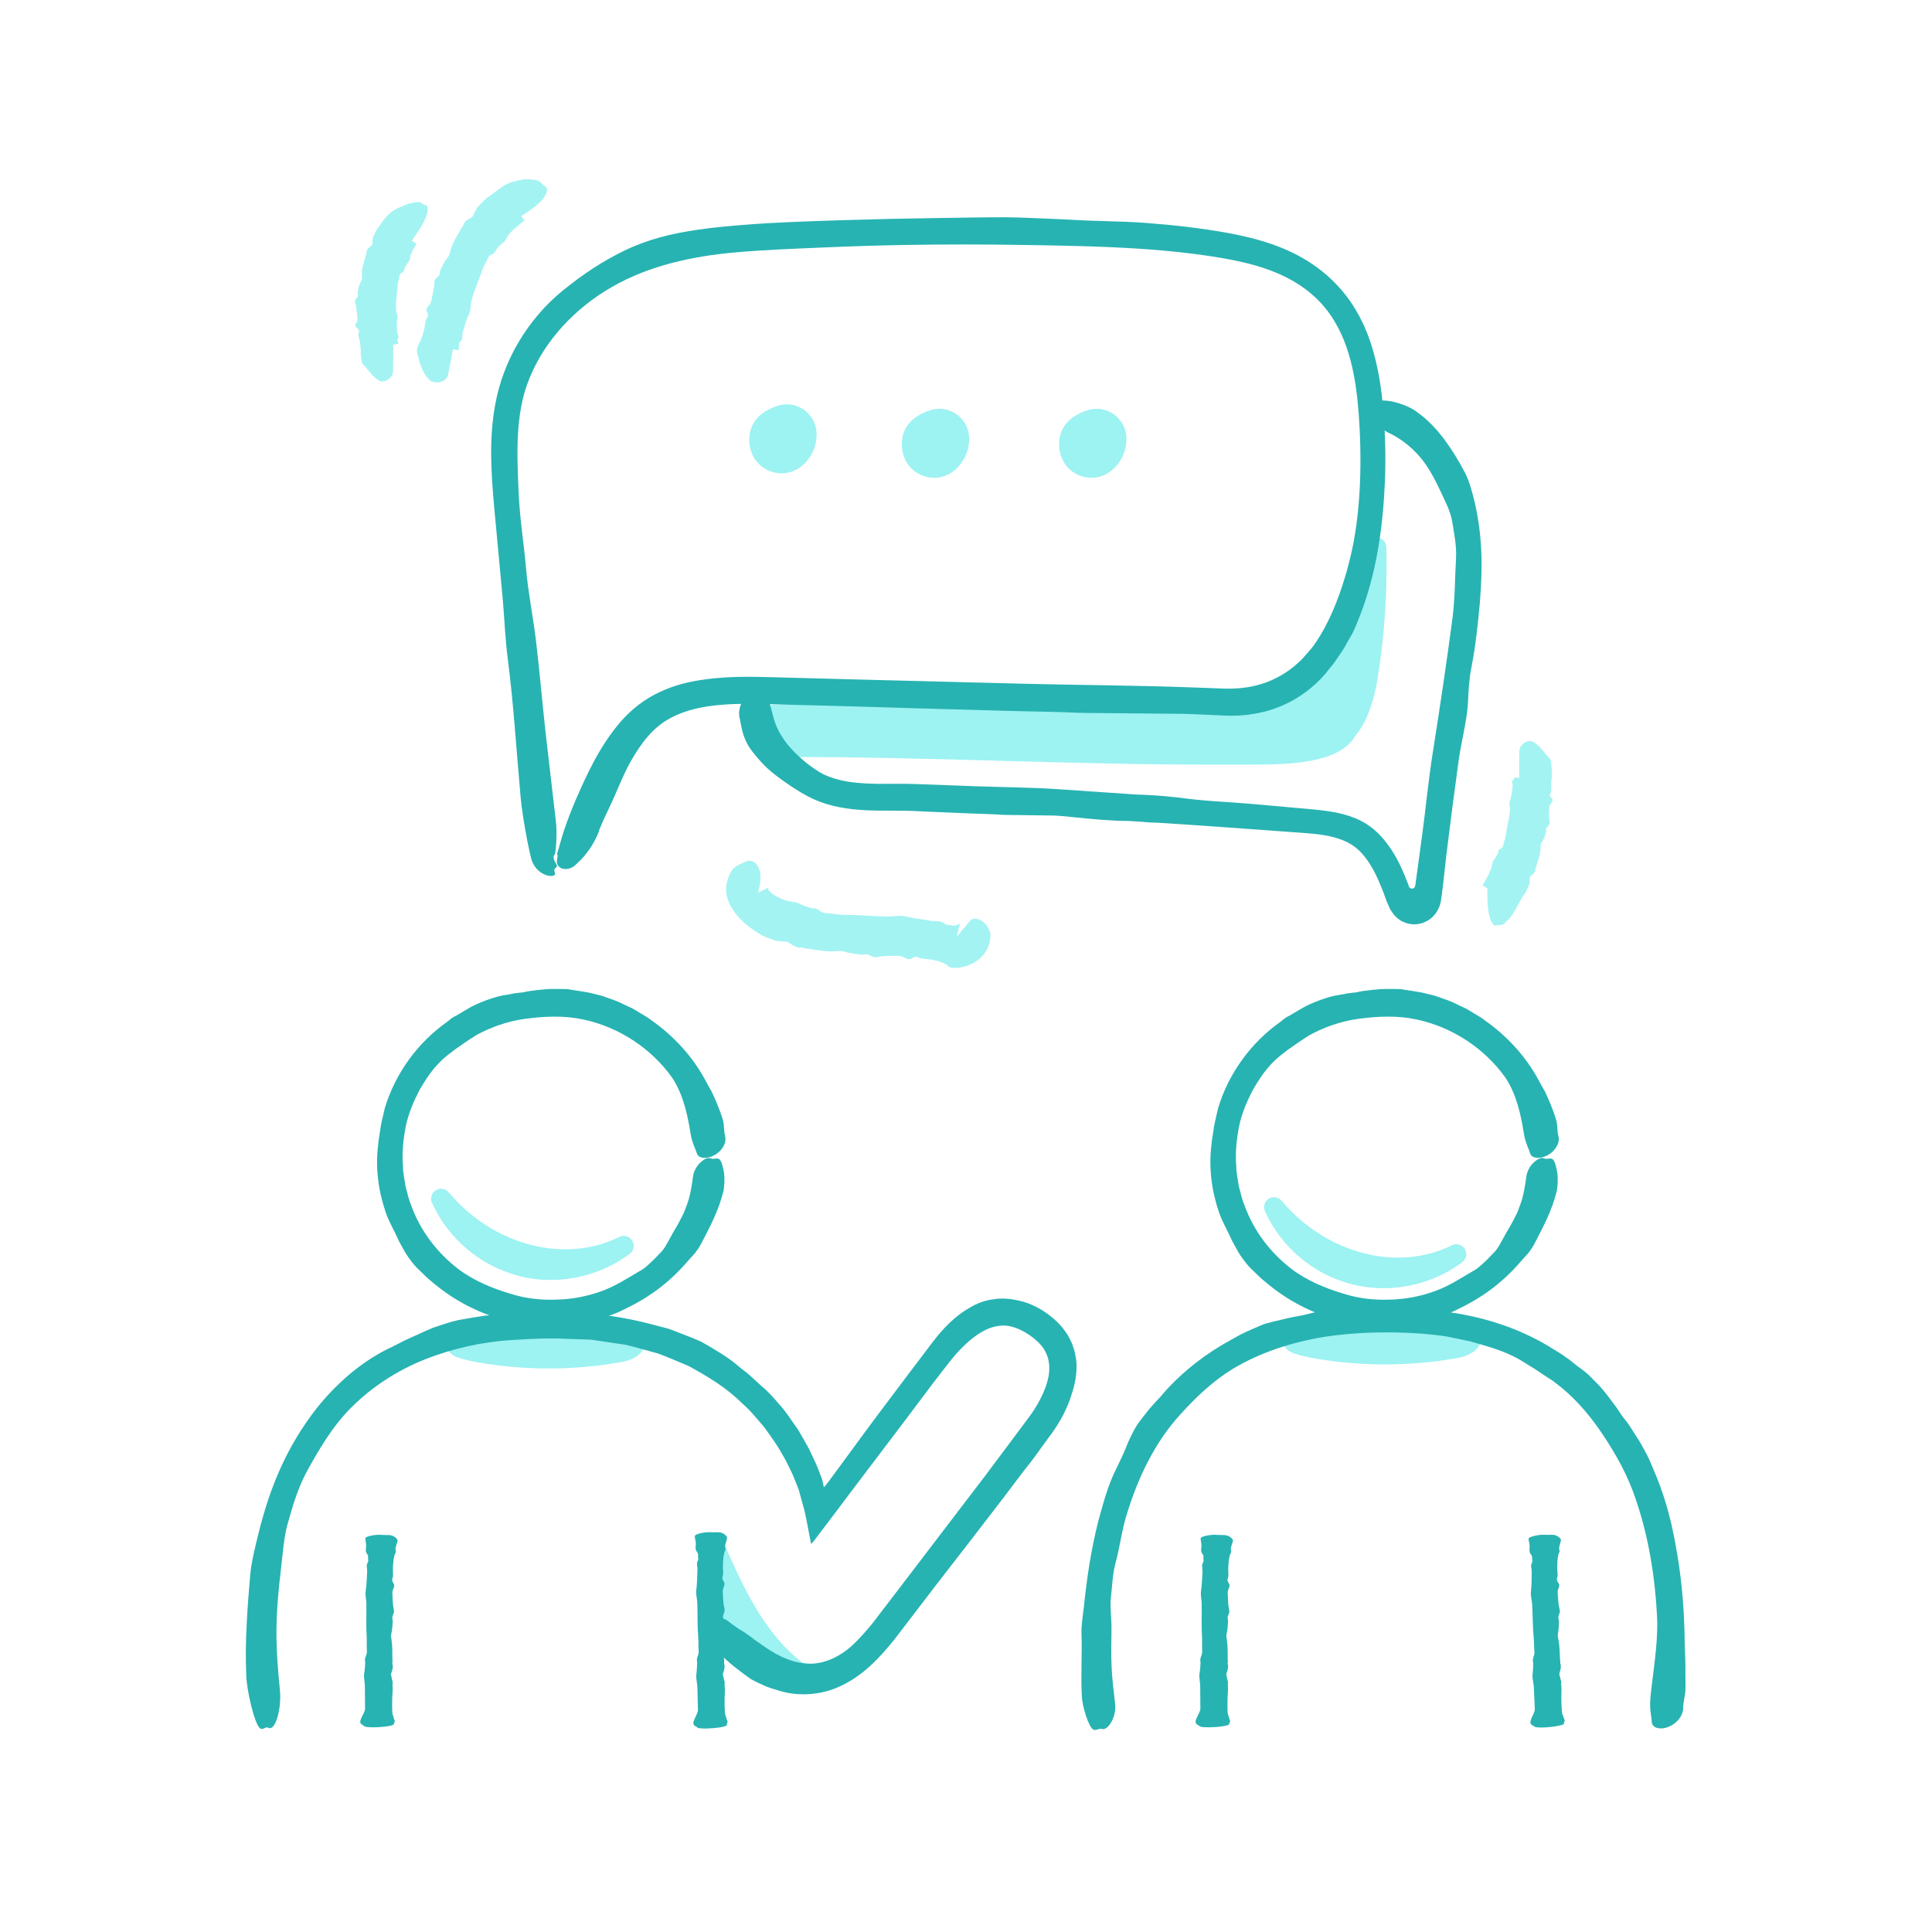 <?xml version="1.0" encoding="UTF-8"?>
<svg xmlns="http://www.w3.org/2000/svg" id="Layer_1" data-name="Layer 1" viewBox="0 0 220 220">
  <defs>
    <style>
      .cls-1 {
        fill: #9df2f2;
      }

      .cls-2 {
        fill: #27b3b2;
      }

      .cls-3 {
        fill: #a4f3f3;
      }
    </style>
  </defs>
  <g>
    <path class="cls-1" d="M154.12,84.09c.21-.3.43-.59.64-.87.98-1.31,1.72-3.65,2.05-5.61.84-5.04,1.19-10.19,1.05-15.31-.02-.58-.46-1.05-1.04-1.1-.58-.05-1.1.35-1.2.92-1.23,6.45-5.42,11.92-9.86,15.56-4.57,3.75-11,3.36-16.67,3.02-12.99-.78-26.81-.92-41.07-.43-.6.02-1.08.51-1.09,1.11-.02.89.06,1.49.14,2.02.07.5.13.94.12,1.65,0,.31.11.6.32.82.21.22.51.33.81.34,8.69-.05,17.38.19,25.78.43,7.69.21,15.62.43,23.59.43.75,0,1.51,0,2.26,0,5.04-.03,11.83.34,14.18-2.96Z"></path>
    <path class="cls-1" d="M72.83,151.69c-1.59-.63-4.22-1.5-5.38-.81-4.06-.36-8.17-.43-12.23-.2-1.13.06-2.33.18-3.38.8-.74.44-1.1,1.15-.95,1.86.09.41.39.97,1.3,1.26.93.3,1.88.48,2.68.61,2.53.41,5.07.62,7.61.62,2.75,0,5.5-.24,8.22-.72,2.05-.36,2.66-1.37,2.81-2.15.1-.53-.19-1.07-.69-1.27Z"></path>
    <path class="cls-1" d="M59.05,145.29c1.2.31,2.44.46,3.67.46,3.21,0,6.4-1.03,8.99-2.98.47-.35.59-1,.28-1.5-.31-.5-.95-.68-1.47-.42-6.2,3.1-14.37.96-19.43-5.08-.36-.43-.99-.53-1.47-.23-.48.3-.66.91-.43,1.42,1.83,4.09,5.52,7.2,9.86,8.32Z"></path>
    <path class="cls-1" d="M168.01,151.23c-1.58-.63-4.22-1.49-5.37-.81-4.05-.36-8.15-.43-12.21-.2-1.13.06-2.32.18-3.37.8-.74.44-1.1,1.15-.95,1.86.09.41.39.97,1.3,1.26.93.3,1.87.47,2.68.61,2.52.41,5.06.62,7.6.62,2.74,0,5.49-.24,8.21-.72,2.05-.36,2.66-1.37,2.81-2.14.1-.53-.19-1.07-.69-1.27Z"></path>
    <path class="cls-1" d="M153.89,146.23c1.2.31,2.43.46,3.66.46,3.2,0,6.39-1.03,8.97-2.97.47-.35.59-1,.28-1.5-.31-.5-.95-.68-1.47-.42-6.19,3.09-14.34.96-19.39-5.07-.36-.43-.99-.53-1.47-.23-.48.3-.66.91-.43,1.42,1.83,4.09,5.51,7.19,9.85,8.31Z"></path>
    <path class="cls-1" d="M90.28,53.66c1.31-.51,2.35-1.82,2.63-3.34.13-.69.1-1.32-.08-1.9-.28-.88-.91-1.62-1.74-2.03-.8-.4-1.72-.46-2.58-.17-.79.27-1.93.76-2.62,1.83-.85,1.31-.74,3.24.26,4.49.7.87,1.77,1.36,2.85,1.36.43,0,.87-.08,1.28-.24Z"></path>
    <path class="cls-1" d="M106.37,54.41c.43,0,.87-.08,1.28-.24,1.31-.51,2.35-1.82,2.63-3.34.13-.69.1-1.32-.08-1.9-.28-.88-.91-1.62-1.74-2.03-.8-.4-1.72-.46-2.58-.17-.79.27-1.93.76-2.62,1.83-.85,1.31-.74,3.24.26,4.49.7.87,1.77,1.36,2.85,1.36Z"></path>
    <path class="cls-1" d="M124.28,54.41c.43,0,.87-.08,1.28-.24,1.31-.51,2.35-1.82,2.63-3.34.13-.69.1-1.33-.08-1.9-.28-.88-.91-1.62-1.74-2.03-.8-.4-1.72-.46-2.58-.17t0,0c-.79.27-1.93.76-2.62,1.83-.85,1.32-.74,3.24.26,4.49.7.87,1.77,1.36,2.85,1.36Z"></path>
  </g>
  <path class="cls-3" d="M84.97,98.09c-.54.3-.89.31-1.4.76-.43.38-.68,1.15-.79,1.62-.26.95,0,1.92.42,2.71.61,1.06,1.42,1.87,2.24,2.46.27.2.54.38.8.56.02.01.04.03.06.04h.02c.37.24.74.43,1.11.56.22.08.71.22.74.27.05.08.54.08.61.1.06.02.66.06.82.06.16.06.31.16.46.27.27.2.85.49,1.2.39h0s.38.08.38.08c.02.01.03.02.05.03.07.05.17.04.27.02,1.06.18,2.1.37,3.15.3.37-.02.73-.08,1.08.04.62.22,1.27.27,1.9.35.3.04.51-.17.89.06.17.05.48.24.65.24.31-.01.48-.09.79-.12.69-.06,1.38-.05,2.05-.03.18,0,.35.1.52.18.28.14.51.29.8.11.27-.16.5-.29.76-.14.42.24.87.15,1.3.23.69.11,1.29.25,1.9.59.24.09.05.37,1.09.4.96-.07,1.82-.37,2.56-.94.73-.58,1.32-1.47,1.39-2.59.05-.45-.24-1.24-.77-1.67-.52-.46-1.14-.52-1.44-.28-.34.28-.61.77-.93,1.07-.18.18-.35.43-.55.67l-.15.18s0,0-.01.01h0s0,0,0,0h0s-.01,0,0,0c0-.02,0,.03,0-.02h0s0,0,0,0h0s.37-1.44.37-1.44h0s0,0,0,0h0s-.01,0-.01,0h-.03s-.08.02-.12.04l-.25.09c-.17.06-.33.11-.46.05-.29-.14-.62.02-.9-.24-.41-.37-.95-.2-1.42-.29-1.05-.2-2.1-.29-3.12-.53-.65-.15-1.32.05-1.95.03-1.75-.04-3.43-.2-5.1-.21-.41,0-.82-.06-1.22-.12-.54-.08-.99.03-1.45-.38-.02-.02-.05-.03-.07-.05h0s-.01,0-.01,0c-.22-.16-.51-.19-.76-.19-.49-.13-.97-.29-1.42-.52-.51-.25-1.13-.22-1.64-.4-.92-.32-1.57-.76-1.89-1.18-.02-.08,0-.17.03-.26-.4.2-.8.39-1.2.59h0s0,0,0,0h0s0,0,0,0h0s0,0,0,0c0-.02-.01.04.01-.04l.05-.2c.19-.75.34-1.68.08-2.41-.22-.73-.91-1.2-1.48-.9Z"></path>
  <path class="cls-1" d="M91.77,189.61c-4.71-3.36-7.22-9.07-9.44-14.11-.2-.47-.69-.74-1.2-.67-.5.07-.9.47-.96.98-.39,3.06-.48,6.16-.27,9.24.02.3.16.57.38.77,3.05,2.68,6.39,5.35,10.7,5.84.04,0,.09,0,.13,0,.46,0,.89-.29,1.06-.73.19-.48.02-1.03-.4-1.33Z"></path>
  <path class="cls-2" d="M68.18,94.64c.62-1.55,1.01-2.22,1.7-3.76.56-1.28,1.29-3.05,1.91-4.12,1.19-2.11,2.54-3.92,4.53-4.98,2.78-1.51,6.36-1.68,9.93-1.63l11,.29,7.26.22c.18,0,.41.01.57.02.07,0,.12,0,.19,0,3.33.09,6.66.19,9.99.28,1.87.04,6.49.14,6.91.18.69.06,4.85.06,5.56.08.55,0,5.92.06,7.32.07,1.63.07,3.26.14,4.87.21,1.58.04,4.06-.2,6.32-1.26,2.27-1.02,4.16-2.73,5.12-4.08h0c.45-.48.8-1.02,1.16-1.56.39-.53.7-1.08,1-1.65.09-.15.16-.27.27-.45.43-.71.75-1.6,1.11-2.49,1.91-4.98,2.59-10.18,2.81-15.33.1-2.58.03-5.17-.17-7.73-.21-2.57-.58-5.2-1.41-7.76-.57-1.79-1.41-3.53-2.53-5.1-1.13-1.56-2.56-2.95-4.17-4.02-2.87-1.95-6.18-2.9-9.38-3.5-3.2-.59-6.41-.95-9.62-1.19-3.03-.22-5.04-.15-9.05-.39-1.75-.07-5.05-.24-6.77-.25-3.19,0-4.8.05-7.99.09-3.55.05-7.1.13-10.65.24-3.55.12-7.09.22-10.69.49-1.89.15-3.8.3-5.69.58-3.1.44-5.81,1.1-8.56,2.43-2.52,1.25-4.57,2.59-7,4.56-3.89,3.2-6.7,7.81-7.63,12.89-.74,4-.46,7.77-.16,11.37.33,3.59.67,7.17,1.02,10.96.19,2.2.27,4.44.55,6.58.69,5.35.96,10.19,1.48,15.91.11,1.17.41,3.16.76,4.94.09.44.18.87.27,1.27.05.22.1.43.15.63.08.36.23.68.41.95.76,1.09,1.79,1.17,2.06,1.1.36-.09.27-.28.22-.44-.06-.17-.08-.34.13-.47.23-.15.11-.37-.03-.58-.15-.22-.28-.55-.19-.8.02-.06.05-.11.09-.15.01-.04.04.01.05-.1l.04-.26c.04-.35.08-.73.1-1.11.04-.77.03-1.59-.06-2.38-.39-3.33-.77-6.66-1.16-9.99-.38-3.48-.68-6.98-1.09-10.44-.33-2.75-.89-5.49-1.13-8.19-.24-2.88-.72-5.66-.85-8.72-.19-4.37-.42-8.99,1.21-12.97,1.76-4.39,5.26-8.09,9.46-10.48,4.21-2.42,9.15-3.49,14.11-3.92,3.16-.28,6.41-.4,9.67-.54,3.25-.14,6.48-.25,9.65-.3,4.41-.07,8.81-.07,13.22,0,4.41.07,8.82.14,13.17.42,2.18.14,4.35.33,6.5.61,2.15.28,4.3.62,6.33,1.15,2.03.54,3.97,1.29,5.64,2.41,1.68,1.11,3.07,2.55,4.06,4.3,2.03,3.49,2.53,7.84,2.75,12.14.14,2.92.11,5.49-.08,8.03-.2,2.53-.55,5.05-1.31,7.77-.08.26-.13.56-.23.82h0s-.04.13-.04.13c-.75,2.55-1.88,5.36-3.32,7.45-.35.56-.78,1.03-1.21,1.51-.4.5-.89.91-1.37,1.32-.98.78-2.08,1.41-3.26,1.81-1.17.42-2.43.62-3.7.65-.32.02-.64,0-.96,0l-1.06-.04-2.12-.08c-6.51-.25-13.12-.27-19.48-.43l-18.03-.46-9.01-.24c-2.99-.07-6.08-.24-9.26.19-1.76.23-3.57.64-5.28,1.46-1.71.78-3.27,2.02-4.47,3.41-2.41,2.82-3.82,5.98-5.12,8.95-.67,1.6-1.29,3.23-1.66,4.6-.1.36-.19.65-.26.9-.04.12-.08.24-.11.34-.02.05-.03.1-.05.15-.02.06-.03.09-.02.08.03.02.04.04.06.11.06.19-.1.53-.06.9.04.25.22.56.69.68.23.05.53.05.86-.08.16-.06.33-.16.49-.29.16-.13.32-.33.41-.39.86-.79,1.74-2,2.35-3.53Z"></path>
  <path class="cls-3" d="M62.09,21.24c-.33-.17-.38-.42-.73-.62-.29-.17-.78-.15-1.07-.19-.58-.09-1.14.09-1.66.21-.37.09-.73.23-1.07.4l-.24.14-.12.07-.05.04-.2.15c-.27.21-.56.39-.82.61-.17.14-.36.27-.54.39-.01,0-.03.02-.05.03h-.01c-.25.19-.48.4-.69.63-.12.13-.39.45-.44.46-.09,0-.22.4-.26.45-.04.04-.25.5-.29.62-.1.1-.23.18-.38.25-.26.12-.69.46-.7.78h0s-.17.26-.17.26c-.01,0-.03.01-.04.02-.07.04-.09.12-.1.21-.46.77-.94,1.52-1.17,2.38-.08.3-.12.61-.34.84-.37.42-.58.92-.82,1.41-.11.23.05.47-.27.71-.09.12-.35.33-.38.47-.05.26-.01.42-.05.69-.1.59-.22,1.17-.35,1.74-.04.15-.15.28-.26.41-.18.21-.35.39-.21.67.13.26.22.48.05.68-.27.34-.22.75-.31,1.13-.14.61-.25,1.14-.57,1.72-.02.06-.05.04-.1.16-.04.11-.09.22-.13.33-.07.23-.11.47-.05.69.15.56.27,1.07.47,1.6.19.52.48,1.06.96,1.51.2.19.68.32,1.12.23.45-.08.81-.36.93-.72.14-.41.16-.96.29-1.39.06-.25.11-.55.16-.86l.08-.46.05-.22.02-.1h0s0,.03,0,.03c0,0,.01-.02.01-.02,0,0-.03,0-.02,0h.02c.24.03.49.07.73.1-.08-.12-.14-.24-.09-.33.11-.2-.07-.45.18-.64.34-.27.17-.67.27-1,.21-.74.39-1.49.74-2.18.23-.43.13-.97.25-1.42.32-1.26.86-2.42,1.27-3.62.1-.3.25-.58.41-.84.2-.37.22-.73.71-.9.02,0,.04-.02.06-.03h0s0,0,0,0c.19-.11.3-.29.36-.47.24-.31.5-.59.81-.82.35-.27.47-.74.75-1.05.27-.29.55-.57.86-.82.15-.14.31-.25.46-.37l.24-.18.06-.05.03-.02h.01s0-.02,0-.02h0s0,0,0,0h0c-.15-.23.34.52-.33-.52h0s-.01-.02-.01-.02c0-.03,0,.04,0,0,0,0,0,0,0,0-.01.01-.01,0-.02.02,0,0-.03.02.02-.01.19-.12.41-.27.65-.42.65-.42,1.39-.97,1.84-1.56.46-.57.58-1.19.25-1.38Z"></path>
  <path class="cls-3" d="M48.44,23.35c-.29-.04-.36-.24-.67-.33-.25-.06-.62.07-.84.09-.45.04-.84.28-1.23.42-.55.2-1.06.51-1.48.91-.21.2-.4.42-.57.65l-.22.33c-.09.14-.2.27-.31.41,0,.01-.02.02-.03.03,0,0,0,.01,0,.01-.14.19-.27.39-.36.6-.05.12-.18.42-.22.44-.07.02-.05.35-.07.4-.01.04-.05.43-.05.54-.05.1-.15.17-.25.25-.19.14-.48.46-.39.72h0s-.07.23-.07.23c-.01,0-.02.01-.03.02-.05.04-.04.11-.03.18-.2.66-.43,1.33-.41,2.04,0,.25.06.5-.08.72-.25.39-.3.82-.41,1.25-.05.2.17.36-.07.61-.05.11-.25.33-.24.45.02.22.11.34.14.56.07.49.12.97.16,1.45.02.13-.05.26-.12.39-.11.21-.22.41,0,.59.21.17.37.3.28.52-.16.35.04.65.09.98.04.26.07.5.1.75.01.12.02.25.02.38v.2s-.01.1-.01.1l.03.22c.05.33,0,.77.25,1.04.63.6.98,1.37,1.89,1.88.18.1.57.07.9-.13.33-.19.57-.53.61-.9.05-.43,0-.98.03-1.42.01-.25,0-.56,0-.87v-.47c0-.14.01-.37,0-.3h0s0-.02,0-.02c0,0-.01.01-.01.01h.02s.02-.01.02-.01c.19-.05.38-.1.56-.15h-.01s-.02-.03-.02-.03c0-.02-.01-.03,0-.05.04-.16-.21-.26-.05-.46.23-.28-.05-.47-.07-.71-.03-.53-.09-1.07.04-1.6.09-.33-.16-.67-.17-1.01-.04-.93.14-1.84.19-2.78.01-.24.08-.46.14-.68.08-.3,0-.58.39-.78.02,0,.03-.02.05-.03h0s0,0,0,0c.15-.1.19-.26.19-.41.12-.27.28-.52.47-.75.23-.25.16-.66.3-.96.13-.28.27-.55.44-.81l.12-.2.03-.05v-.02s.02-.01.02-.01h0s-.52-.38-.52-.38h-.02s-.01-.03,0-.02c0,.03,0,0,0,0,0,0,0,0,0,.01,0,.01,0,.01-.01.02,0,0-.02.03.01-.02.13-.19.28-.4.45-.63.44-.63.94-1.41,1.18-2.1.26-.68.24-1.26-.05-1.3Z"></path>
  <path class="cls-2" d="M84.23,81.77c.21,1.04.25,1.56.68,2.56.36.85,1.16,1.75,1.67,2.34,1.01,1.14,2.19,1.96,3.35,2.76.83.55,1.62,1.06,2.63,1.53.97.45,1.98.76,2.99.95,2.02.4,3.98.4,5.82.4,1.24,0,2.33.01,3.56.08.09,0,.2.01.28.02.04,0,.06,0,.09,0l4.99.21c.94.03,3.25.11,3.46.14.35.06,2.43.04,2.78.06.27,0,2.96.04,3.66.05.8.05,1.61.13,2.4.22,1.45.16,4.34.41,5.85.39h0s1.78.11,1.78.11c.08.01.14.02.24.03.38.04.83.05,1.28.06,5.03.31,10.06.69,15.07,1.05,1.75.14,3.53.19,5.08.61,1.39.38,2.43.94,3.29,1.95.87.99,1.54,2.3,2.09,3.68.06.16.13.32.19.47l.13.33.15.42c.1.28.2.56.32.81.12.24.21.56.36.72.27.42.54.76,1.01,1.06.46.29,1.08.51,1.81.47.55-.03,1.31-.29,1.85-.8.27-.26.47-.52.64-.84.17-.32.31-.7.36-1.08.05-.37.08-.59.11-.79.07-.55.13-1.03.18-1.48.03-.32.07-.62.1-.92.07-.6.13-1.19.22-1.98.43-3.52.89-7.04,1.37-10.55.12-.92.3-1.85.48-2.76.29-1.49.55-2.78.62-4.24.06-1.34.12-2.49.41-3.95.45-2.34.71-4.73.93-7.18.32-3.89.34-7.47-.58-11.48-.29-1.16-.58-2.36-1.13-3.41-.69-1.3-1.41-2.51-2.27-3.67-.86-1.16-1.88-2.29-3.25-3.26-.55-.42-1.65-.9-2.69-1.13-1.05-.21-2-.14-2.22.07-.26.24,0,.66-.24.92-.26.29.02.83.43,1.3.43.48.97.99,1.56,1.26,1.26.59,2.44,1.48,3.43,2.59,1.04,1.16,1.79,2.6,2.47,4.04.53,1.15,1.16,2.29,1.36,3.56.21,1.34.5,2.66.42,4.15-.13,2.13-.11,4.43-.39,6.69-.66,4.99-1.43,10.18-2.23,15.22-.52,3.22-.82,6.51-1.25,9.67l-.74,5.43c-.02.2-.04.45-.27.53-.2.09-.45-.04-.5-.25.08.17-.77-2.23-1.7-3.71-.49-.81-1.06-1.59-1.78-2.3-.71-.71-1.62-1.32-2.54-1.7-1.88-.78-3.7-.91-5.39-1.08-2.2-.2-4.41-.39-6.62-.59-2.99-.25-5.25-.3-8.16-.71-.14-.02-.3-.03-.44-.05h0s-.07,0-.07,0c-1.38-.17-2.97-.25-4.37-.3-2.85-.19-5.69-.39-8.53-.58-3.25-.24-6.57-.24-9.75-.36l-4.52-.17-2.26-.08c-.77-.03-1.56-.03-2.32-.03-3.01.03-5.88.04-8.24-1.1-.61-.32-1.29-.79-1.89-1.27-.6-.49-1.17-1-1.66-1.54-1-1.08-1.69-2.25-2.02-3.35-.18-.59-.3-1.18-.47-1.72-.15-.58-.04-.77-.13-1.01-.11-.29-.4-.49-.77-.57-.5-.1-1.18.05-1.78.58-.55.52-1.01,1.46-.79,2.51Z"></path>
  <path class="cls-3" d="M170.36,105.4c.25-.14.43,0,.73-.11.24-.09.47-.41.64-.56.35-.29.54-.72.77-1.05.08-.11.18-.27.21-.34l.08-.17.17-.32.36-.64c.08-.14.18-.27.27-.4,0,0,.02-.02.02-.03h0c.13-.2.24-.39.32-.6.04-.12.15-.41.19-.42.07-.02.04-.34.06-.38.01-.03.03-.42.03-.52.06-.09.15-.17.25-.24.18-.13.46-.43.38-.68h0s.07-.22.07-.22c.01,0,.02-.01.03-.02.05-.04.04-.1.02-.17.21-.63.46-1.25.47-1.94,0-.24-.02-.48.13-.68.27-.35.37-.76.5-1.16.06-.19-.13-.36.13-.58.06-.1.27-.28.28-.4,0-.21-.06-.33-.07-.55-.03-.48.01-.94.03-1.4,0-.12.1-.23.19-.35.14-.18.28-.35.09-.56-.18-.19-.3-.35-.18-.53.2-.3.08-.62.1-.93,0-.25.02-.48.05-.72l.03-.18c.01-.06.02-.25.02-.37,0-.27-.02-.56-.06-.85-.05-.33,0-.77-.26-1.03-.63-.59-.97-1.36-1.9-1.86-.18-.1-.58-.07-.9.13-.33.19-.56.54-.6.91-.04.43.01.98-.02,1.42-.01.26,0,.56,0,.87v.47s0,.23,0,.23v.1s0,0,0,0c0-.01,0-.03,0-.03,0,0,0,0,0,.01,0,0,0,0,0,0,0,0,.01,0,0,0h-.04s0,0,0,0h-.54s0,0,0,0h0s0,0,0,0h0s0,.04,0,.04c0,.02,0,.04,0,.06,0,.04-.03.08-.08.12-.3.24-.04.5-.08.76-.08.55-.11,1.12-.32,1.66-.14.34.05.73.02,1.08-.09.97-.37,1.9-.49,2.88-.03.24-.11.47-.19.71-.11.31-.02.61-.43.8-.02,0-.03.02-.05.03h0s0,0,0,0c-.16.1-.2.27-.2.43-.13.28-.29.55-.49.8-.24.27-.17.71-.31,1.02-.25.61-.57,1.18-.89,1.76-.04.03-.08.06-.12.08.19.13.38.26.57.39h.02s0,0,0,0h0s0,0,0,0c0,.16,0,.44,0,.78,0,.77.05,1.7.24,2.4.18.7.52,1.17.79,1.03Z"></path>
  <path class="cls-2" d="M82.56,129.34c-.16-.67-.06-1.02-.22-1.72-.16-.58-.45-1.36-.66-1.87-.2-.5-.43-.99-.65-1.47-.27-.47-.54-.93-.78-1.4-1.45-2.65-3.55-4.91-5.99-6.64-.39-.3-.81-.57-1.24-.81-.43-.24-.83-.54-1.29-.73-.07-.03-.15-.07-.21-.1-.03-.01-.05-.02-.07-.03-.61-.3-1.23-.6-1.88-.81l-.96-.34c-.33-.1-.66-.17-.99-.25-.74-.23-2.61-.45-2.78-.5-.28-.09-1.98-.04-2.27-.05-.23,0-2.4.19-2.94.37l-.97.11-.96.18c-1.19.12-3.43.96-4.48,1.62h0s-1.25.74-1.25.74c-.06.03-.11.05-.18.09-.29.13-.56.38-.85.61-3.36,2.36-5.92,5.87-7.11,9.81-.16.7-.34,1.39-.47,2.09-.08.71-.25,1.41-.3,2.13-.32,2.55.01,5.19.85,7.65.4,1.16.86,1.84,1.53,3.33.17.31.42.77.67,1.22.27.44.57.85.79,1.13.39.52.76.85,1.11,1.19.35.35.7.69,1.2,1.09,2.19,1.87,4.75,3.29,7.5,4.12.73.18,1.45.44,2.18.62.6.13,1.17.26,1.73.35.57.04,1.13.06,1.72.02.54-.04,1.04-.15,1.55-.2.51-.04,1.04-.11,1.63-.17.97-.04,1.9-.3,2.84-.54.91-.32,1.83-.62,2.7-1.07,2.78-1.32,5.05-2.98,7.09-5.31.29-.34.61-.68.91-1.01.29-.35.54-.73.76-1.12,1.01-1.96,1.99-3.73,2.57-6.07.08-.48.16-1.33.05-2.08-.12-.76-.32-1.4-.56-1.54-.28-.16-.65.07-.94-.07-.33-.16-.81.1-1.22.5-.42.4-.68.94-.79,1.46-.15,1.12-.31,2.25-.71,3.32l-.31.83c-.12.27-.27.53-.4.79-.25.54-.58,1.04-.87,1.55-.22.42-.46.83-.69,1.25-.22.43-.5.82-.84,1.14-.35.36-.68.73-1.06,1.06-.37.34-.74.7-1.23.94-1.33.78-2.7,1.68-4.2,2.23-1.65.62-3.42.96-5.19,1.01-1.77.07-3.57-.12-5.24-.65-2.13-.63-4.26-1.51-6.01-2.84-2.41-1.85-4.33-4.37-5.35-7.23-.31-.7-.44-1.45-.65-2.18-.1-.75-.29-1.49-.29-2.26-.14-1.52.03-3.05.31-4.54.3-1.49.91-2.91,1.62-4.25,1.03-1.78,2-3.08,3.65-4.27.08-.06.16-.12.24-.19h0s.04-.03.04-.03c.78-.55,1.67-1.18,2.49-1.68,1.72-.94,3.6-1.58,5.52-1.85,2.2-.3,4.51-.4,6.66.07,4.06.86,7.78,3.3,10.17,6.7,1.26,1.96,1.72,4.26,2.06,6.35.08.57.29,1.13.48,1.6.23.49.19.65.35.83.19.21.52.3.9.27.51-.04,1.12-.3,1.57-.74.43-.44.8-1.08.62-1.75Z"></path>
  <path class="cls-2" d="M177.45,129.34c-.16-.67-.06-1.02-.22-1.72-.16-.58-.45-1.36-.66-1.87-.2-.5-.43-.99-.65-1.47-.27-.47-.54-.93-.78-1.4-1.45-2.65-3.55-4.91-5.99-6.64-.39-.3-.81-.57-1.24-.81-.43-.24-.83-.54-1.29-.73-.07-.03-.15-.07-.21-.1-.03-.01-.05-.02-.07-.03-.61-.3-1.23-.6-1.88-.81l-.96-.34c-.33-.1-.66-.17-.99-.25-.74-.23-2.61-.45-2.78-.5-.28-.09-1.98-.04-2.27-.05-.23,0-2.4.19-2.94.37l-.97.11-.96.18c-1.19.12-3.43.96-4.48,1.62h0s-1.25.74-1.25.74c-.06.03-.11.05-.18.09-.29.13-.56.38-.85.61-3.36,2.36-5.92,5.87-7.11,9.81-.16.7-.34,1.39-.47,2.09-.08.71-.25,1.41-.3,2.13-.32,2.55.01,5.19.85,7.65.4,1.16.86,1.84,1.53,3.33.17.31.42.77.67,1.22.27.44.57.85.79,1.13.39.52.76.85,1.11,1.19.35.35.7.69,1.2,1.09,2.19,1.87,4.75,3.29,7.5,4.12.73.18,1.45.44,2.18.62.6.13,1.17.26,1.73.35.57.04,1.13.06,1.72.02.54-.04,1.04-.15,1.55-.2.51-.04,1.04-.11,1.63-.17.97-.04,1.9-.3,2.84-.54.91-.32,1.83-.62,2.7-1.07,2.78-1.32,5.05-2.98,7.09-5.31.29-.34.61-.68.91-1.01.29-.35.54-.73.76-1.12,1.01-1.96,1.99-3.73,2.57-6.07.08-.48.16-1.33.05-2.08-.12-.76-.32-1.4-.56-1.54-.28-.16-.65.07-.94-.07-.33-.16-.81.1-1.22.5-.42.4-.68.94-.79,1.46-.15,1.12-.31,2.25-.71,3.32l-.31.83c-.12.27-.27.53-.4.79-.25.54-.58,1.04-.87,1.55-.22.42-.46.83-.69,1.25-.22.43-.5.82-.84,1.14-.35.36-.68.73-1.06,1.06-.37.34-.74.7-1.23.94-1.33.78-2.7,1.68-4.2,2.23-1.65.62-3.42.96-5.19,1.01-1.77.07-3.57-.12-5.24-.65-2.13-.63-4.26-1.51-6.01-2.84-2.41-1.85-4.33-4.37-5.35-7.23-.31-.7-.44-1.45-.65-2.18-.1-.75-.29-1.49-.29-2.26-.14-1.52.03-3.05.31-4.54.3-1.49.91-2.91,1.62-4.25,1.03-1.78,2-3.08,3.65-4.27.08-.06.16-.12.24-.19h0s.04-.03.04-.03c.78-.55,1.67-1.18,2.49-1.68,1.72-.94,3.6-1.58,5.52-1.85,2.2-.3,4.51-.4,6.66.07,4.06.86,7.78,3.3,10.17,6.7,1.26,1.96,1.72,4.26,2.06,6.35.08.57.29,1.13.48,1.6.23.49.19.65.35.83.19.21.52.3.9.27.51-.04,1.12-.3,1.57-.74.43-.44.8-1.08.62-1.75Z"></path>
  <path class="cls-2" d="M83.01,189.29c.94.78,1.44,1.16,2.51,1.92.49.27,1.11.56,1.72.83.63.25,1.3.41,1.81.58,2.08.55,4.43.37,6.41-.51,2.81-1.23,4.76-3.41,6.38-5.41l4.66-6.09,3.09-3.99c.08-.1.18-.22.25-.31.03-.04.05-.07.08-.11l4.24-5.51c.79-1.04,2.72-3.61,2.92-3.83.33-.36,2-2.73,2.3-3.12.06-.08.24-.32.49-.66.26-.36.58-.86.88-1.38.61-1.05,1.1-2.27,1.24-2.81.41-1.19.69-2.53.57-3.93-.05-.32-.1-.68-.19-1.06-.13-.37-.22-.8-.43-1.19-.19-.4-.41-.82-.7-1.18-.26-.4-.59-.72-.92-1.06-1.33-1.27-2.93-2.08-4.24-2.35h0c-.99-.24-2.08-.35-3.12-.14-.14.01-.25.03-.42.07-.66.14-1.4.42-2.04.82-1.85,1.03-3.17,2.49-4.3,3.96l-3.18,4.2c-2.11,2.79-4.21,5.59-6.27,8.42-.73.99-1.45,1.97-2.17,2.95l-.38.51c-.11.15-.23.29-.34.4l-.05.06s0-.07-.02-.1c-.05-.34-.12-.63-.2-.89l-.02-.05s0,.02,0,0l-.04-.1-.15-.39-.3-.77c-.2-.52-.46-1-.69-1.51-.22-.51-.49-.99-.77-1.47-.28-.48-.54-.97-.84-1.43-.66-.89-1.22-1.86-1.98-2.67-.72-.84-1.32-1.53-2.1-2.17-.37-.34-.76-.7-1.19-1.09-.42-.41-.96-.76-1.52-1.24-.96-.87-3.04-2.1-4.15-2.71-1.06-.48-1.89-.77-2.7-1.09-.41-.14-.81-.34-1.26-.45-.45-.12-.94-.25-1.5-.39-4.96-1.34-10.08-1.69-15.12-1.36-1.33.08-2.66.23-3.99.32-1.08.16-2.09.33-3.09.51-.99.23-1.94.55-2.93.9-.9.36-1.71.78-2.56,1.14-.85.36-1.68.87-2.67,1.31-3.11,1.59-5.78,3.96-7.97,6.7-3.43,4.4-5.35,9.06-6.64,14.35-.38,1.54-.78,3.1-.92,4.64-.17,1.92-.31,3.74-.4,5.59-.1,1.85-.14,3.74-.05,5.79.03,1.69.96,5.67,1.58,6.07.34.24.61-.26.95-.06.76.41,1.5-2.1,1.31-4.22-.23-2.25-.41-4.51-.4-6.78.01-2.36.23-4.73.51-7.05.23-1.84.31-3.74.85-5.48.53-1.86,1.06-3.67,2.01-5.49,1.41-2.59,2.99-5.3,5.14-7.44,2.35-2.36,5.22-4.22,8.36-5.48,3.15-1.24,6.52-2.01,9.94-2.22,2.17-.14,4.38-.25,6.56-.12l1.64.05.82.03.8.12c1.07.16,2.13.31,3.17.47,1.22.29,2.42.66,3.63.98,1.17.43,2.31.93,3.46,1.41,2.18,1.18,4.32,2.47,6.08,4.22.95.8,1.71,1.78,2.53,2.71.72,1.01,1.47,1.99,2.06,3.09.33.53.61,1.08.87,1.64.29.55.53,1.12.75,1.7l.17.43c.13.3.19.56.27.86l.48,1.73c.29,1.21.52,2.62.77,3.89.12-.12.18-.16.29-.28l.35-.46.7-.92,1.39-1.84,2.28-3.03c1.84-2.44,3.69-4.88,5.54-7.31,1.25-1.66,2.34-3.11,3.42-4.55.55-.71,1.1-1.43,1.67-2.16.58-.73,1.13-1.4,1.81-2.03.13-.12.27-.25.4-.38h0s.07-.06.07-.06c.64-.56,1.36-1.07,2.09-1.4.73-.33,1.47-.47,2.18-.43,1.41.13,3.05,1.13,4.02,2.25.96,1.15,1.14,2.59.69,4.16-.25.89-.67,1.8-1.18,2.67-.27.44-.53.85-.86,1.29l-1.01,1.36c-1.35,1.81-2.69,3.6-4.01,5.36l-7.57,9.92-3.79,4.96c-.64.81-1.25,1.69-1.91,2.45-.65.76-1.31,1.49-2.01,2.12-1.59,1.38-3.47,2.14-5.26,1.92-1.8-.15-3.55-1.1-5.16-2.3-.45-.27-.88-.65-1.32-.95-.43-.32-.89-.56-1.28-.84-.83-.54-1.01-.8-1.37-.95-.42-.17-.77-.06-1.01.23-.33.4-.44,1.16-.24,2.04.1.44.28.91.55,1.37.29.45.69.87,1.16,1.24Z"></path>
  <path class="cls-2" d="M82.77,196.38c-.04-.12.07-.18.08-.31,0-.11-.11-.25-.12-.35-.03-.19-.15-.38-.17-.58-.05-.55-.05-1.09-.05-1.64,0-.18.01-.36.02-.54,0-.01,0-.03,0-.04,0,0,0,0,0-.01.01-.25.03-.5,0-.74-.01-.14-.04-.48-.01-.51.04-.05-.07-.36-.08-.41,0-.04-.1-.44-.13-.54,0-.12.05-.24.09-.36.08-.22.17-.65.06-.87,0,0,0,0,0,0,0-.09,0-.18-.01-.27,0-.01.01-.02.02-.04.02-.06,0-.12-.03-.19-.02-.75,0-1.5-.13-2.25-.04-.26-.11-.52-.05-.79.11-.47.1-.94.13-1.42.01-.22-.14-.37,0-.67.02-.13.14-.37.13-.5-.02-.24-.08-.36-.11-.59-.07-.53-.09-1.05-.11-1.58,0-.14.05-.28.1-.42.08-.23.16-.42.03-.64-.13-.2-.22-.37-.15-.59.13-.35.03-.71.04-1.07,0-.57.02-1.07.15-1.64.04-.16.19-.33.14-.49-.13-.4.11-.76.19-1.19.03-.18-.38-.6-.87-.65-.29-.03-.65.01-.95-.01-.68-.06-1.87.2-1.86.44,0,.25.09.5.11.75.02.26-.05.52,0,.78.04.21.31.41.26.62-.05.22.1.42-.03.65-.19.33-.02.68-.04,1.03-.03.76-.03,1.53-.13,2.29-.07.48.09.98.11,1.45.05,1.32,0,2.63.11,3.95.03.33.02.66.02.98,0,.44.11.78-.1,1.21-.01.02-.01.04-.02.07,0,0,0,0,0,0,0,0,0,0,0,.01-.07.21-.06.44-.02.65-.02.42-.04.85-.09,1.27-.07.48.09.98.11,1.45.03.89.04,1.79.07,2.68-.07.5-.5.99-.53,1.47,0,.13.09.26.28.36.21.11.15.14.3.18.18.05.5.06.88.06,1.03-.02,2.46-.2,2.37-.45Z"></path>
  <path class="cls-2" d="M44.87,196.3c-.04-.12.08-.18.09-.3,0-.1-.11-.25-.12-.35-.02-.19-.14-.38-.16-.57-.04-.54-.03-1.07-.02-1.61,0-.18.02-.35.03-.53,0-.01,0-.03,0-.04,0,0,0,0,0-.01.02-.24.03-.49.02-.73,0-.14-.03-.47,0-.51.04-.05-.07-.36-.07-.41,0-.04-.1-.43-.12-.54,0-.12.05-.23.09-.35.08-.21.18-.63.07-.86,0,0,0,0,0,0,0-.09,0-.17,0-.26,0-.01.01-.02.02-.04.02-.06,0-.12-.02-.19-.01-.74.02-1.47-.09-2.21-.04-.26-.1-.51-.03-.77.12-.46.12-.92.16-1.39.02-.22-.13-.37.01-.66.03-.13.15-.37.14-.49-.02-.23-.07-.35-.1-.58-.06-.52-.07-1.04-.09-1.55,0-.14.05-.27.1-.41.09-.22.17-.41.04-.62-.12-.2-.22-.37-.13-.58.13-.35.04-.69.05-1.04.02-.56.04-1.05.18-1.6.04-.16.2-.32.15-.48-.12-.4.12-.74.21-1.16.04-.17-.36-.59-.86-.65-.29-.03-.65,0-.95-.03-.68-.07-1.87.16-1.87.39,0,.24.08.49.09.74.01.26-.06.51-.02.77.03.2.3.41.25.61-.05.21.09.42-.05.64-.2.32-.04.67-.06,1.01-.05.74-.05,1.5-.17,2.25-.07.47.08.96.08,1.42.02,1.29-.05,2.58.04,3.87.02.32,0,.64,0,.96-.01.44.1.77-.12,1.19-.01.02-.01.04-.02.06h0s0,0,0,.01c-.08.2-.07.43-.03.64-.02.41-.05.83-.12,1.24-.07.47.08.96.08,1.42.02.88,0,1.76.02,2.63-.08.49-.52.97-.55,1.44,0,.13.08.26.27.36.21.11.15.14.3.19.18.05.5.07.88.07,1.03,0,2.46-.16,2.38-.4Z"></path>
  <path class="cls-2" d="M139.99,196.3c-.04-.12.08-.18.09-.3,0-.1-.11-.25-.12-.35-.02-.19-.14-.38-.16-.57-.04-.54-.03-1.07-.02-1.61,0-.18.02-.35.03-.53,0-.01,0-.03,0-.04,0,0,0,0,0-.01.02-.24.03-.49.02-.73,0-.14-.03-.47,0-.51.04-.05-.07-.36-.07-.41,0-.04-.1-.43-.12-.54,0-.12.05-.23.09-.35.08-.21.18-.63.07-.86,0,0,0,0,0,0,0-.09,0-.17,0-.26,0-.01.01-.02.02-.04.02-.06,0-.12-.02-.19-.01-.74.02-1.47-.09-2.21-.04-.26-.1-.51-.03-.77.12-.46.12-.92.16-1.39.02-.22-.13-.37.01-.66.03-.13.15-.37.14-.49-.02-.23-.07-.35-.1-.58-.06-.52-.07-1.04-.09-1.55,0-.14.05-.27.1-.41.09-.22.17-.41.04-.62-.12-.2-.22-.37-.13-.58.13-.35.04-.69.05-1.04.02-.56.04-1.05.18-1.6.04-.16.2-.32.15-.48-.12-.4.12-.74.21-1.16.04-.17-.36-.59-.86-.65-.29-.03-.65,0-.95-.03-.68-.07-1.87.16-1.87.39,0,.24.08.49.09.74.01.26-.06.51-.02.77.03.2.3.41.25.61-.05.21.09.42-.05.64-.2.32-.04.67-.06,1.01-.05.74-.05,1.5-.17,2.25-.07.47.08.96.08,1.42.02,1.29-.05,2.58.04,3.87.02.32,0,.64,0,.96-.01.44.1.77-.12,1.19-.01.02-.01.04-.02.06h0s0,0,0,.01c-.08.2-.07.43-.03.64-.02.41-.05.83-.12,1.24-.07.47.08.96.08,1.42.02.88,0,1.76.02,2.63-.08.49-.52.97-.55,1.44,0,.13.08.26.27.36.21.11.15.14.3.19.18.05.5.07.88.07,1.03,0,2.46-.16,2.38-.4Z"></path>
  <path class="cls-2" d="M178.1,196.23c-.05-.12.07-.18.08-.31,0-.1-.11-.25-.13-.34-.03-.19-.16-.37-.18-.56-.06-.54-.07-1.07-.08-1.61,0-.18,0-.35.01-.53,0-.01,0-.03,0-.04,0,0,0,0,0-.01.01-.24.02-.49,0-.73-.01-.14-.05-.47-.02-.5.04-.05-.08-.35-.08-.4,0-.04-.11-.43-.14-.53,0-.12.04-.24.08-.35.07-.21.16-.64.04-.86,0,0,0,0,0,0,0-.09-.01-.17-.02-.26,0-.01,0-.02.01-.04.02-.06,0-.12-.03-.19-.04-.74-.03-1.47-.17-2.21-.05-.26-.12-.51-.06-.77.1-.46.09-.93.11-1.39,0-.22-.15-.36-.01-.66.02-.13.14-.37.12-.5-.03-.23-.09-.35-.12-.58-.08-.52-.11-1.03-.14-1.55,0-.14.04-.27.09-.41.08-.22.15-.42.01-.62-.13-.19-.23-.36-.16-.58.12-.35.02-.69.02-1.05,0-.56,0-1.05.12-1.61.03-.16.19-.33.13-.48-.13-.39.1-.75.17-1.17.03-.17-.39-.58-.89-.62-.29-.02-.65.03-.95,0-.68-.05-1.87.23-1.85.46.01.24.1.49.12.73.02.26-.04.51,0,.77.04.2.32.4.28.6-.04.21.11.41-.02.64-.19.33-.01.67-.02,1.01-.02.74,0,1.5-.09,2.25-.06.48.11.96.14,1.42.07,1.29.05,2.58.18,3.87.03.32.03.64.04.96,0,.44.13.76-.07,1.19,0,.02-.01.04-.02.07,0,0,0,0,0,0,0,0,0,0,0,.01-.07.2-.05.43-.01.64,0,.42-.02.83-.07,1.25-.06.48.11.96.14,1.42.05.88.07,1.76.11,2.63-.06.49-.49.98-.5,1.46,0,.13.09.25.29.35.21.1.16.14.31.17.18.04.5.05.88.04,1.03-.03,2.45-.25,2.36-.48Z"></path>
  <path class="cls-2" d="M191.65,194.5c.04-.75.18-1.09.26-1.86.05-.64,0-1.55.01-2.15.03-1.17-.06-2.33-.08-3.5-.04-3.3-.28-6.61-.83-9.89l-.28-1.62-.34-1.61c-.02-.08-.04-.18-.05-.25,0-.03-.01-.05-.02-.08-.35-1.47-.76-2.94-1.3-4.37-.28-.81-1.13-2.75-1.2-2.94-.12-.3-1.03-1.98-1.22-2.25-.07-.11-.44-.68-.83-1.3-.37-.63-.9-1.22-1.08-1.48l-.62-.93-.67-.89c-.4-.55-1.01-1.36-1.75-2.06-.36-.36-.71-.74-1.07-1.04-.37-.29-.72-.56-1.01-.75h0c-.44-.34-.84-.73-1.32-1.01-.06-.04-.11-.08-.18-.14-.29-.21-.64-.43-1.01-.64-3.95-2.55-8.52-3.94-13.07-4.45-.8-.07-1.59-.14-2.39-.21-.79-.06-1.59-.06-2.39-.13-2.85-.24-5.73-.03-8.6.32-.68.08-1.23.26-1.84.4-.61.16-1.29.24-2.18.44-.77.22-2.28.48-3,.81-1.35.59-2.05.85-3.32,1.6-2.88,1.55-5.53,3.59-7.71,6.04-.54.67-1.18,1.27-1.72,1.93-.44.55-.85,1.06-1.23,1.58-.35.54-.66,1.1-.94,1.71-.27.55-.46,1.1-.69,1.63-.23.54-.52,1.07-.79,1.68-1.01,1.94-1.55,4.05-2.13,6.14-.84,3.35-1.28,6.37-1.64,9.77-.11.99-.29,1.99-.27,2.96.09,2.42-.09,4.6.04,7.19.03,1.07.77,3.57,1.33,3.81.32.14.63-.2.95-.08.72.22,1.66-1.41,1.52-2.75-.15-1.42-.34-2.84-.41-4.28-.07-1.5-.02-3-.01-4.49,0-1.18-.2-2.39-.06-3.55.15-1.23.16-2.43.49-3.72.51-1.84.74-3.85,1.33-5.72,1.26-4.11,3.18-8.13,6.03-11.25,1.78-1.99,3.77-3.87,6.03-5.25,3.14-1.88,6.72-3.03,10.39-3.64,3.69-.56,7.49-.63,11.23-.36.92.11,1.86.16,2.78.33.91.19,1.83.36,2.73.57,2.4.7,4.27,1.18,6.31,2.54.1.06.21.13.31.19h0s.05.03.05.03c.5.28,1,.64,1.51.98.5.35,1.05.64,1.49,1.01,1.88,1.41,3.46,3.19,4.81,5.09,1.53,2.2,2.95,4.58,3.9,7.09,1.78,4.75,2.61,9.88,2.82,15.02.02,2.87-.49,5.72-.77,8.45-.07.73-.07,1.49.05,2.1.12.65.04.84.15,1.07.14.29.44.43.82.47,1.03.11,2.63-.83,2.71-2.32Z"></path>
</svg>
